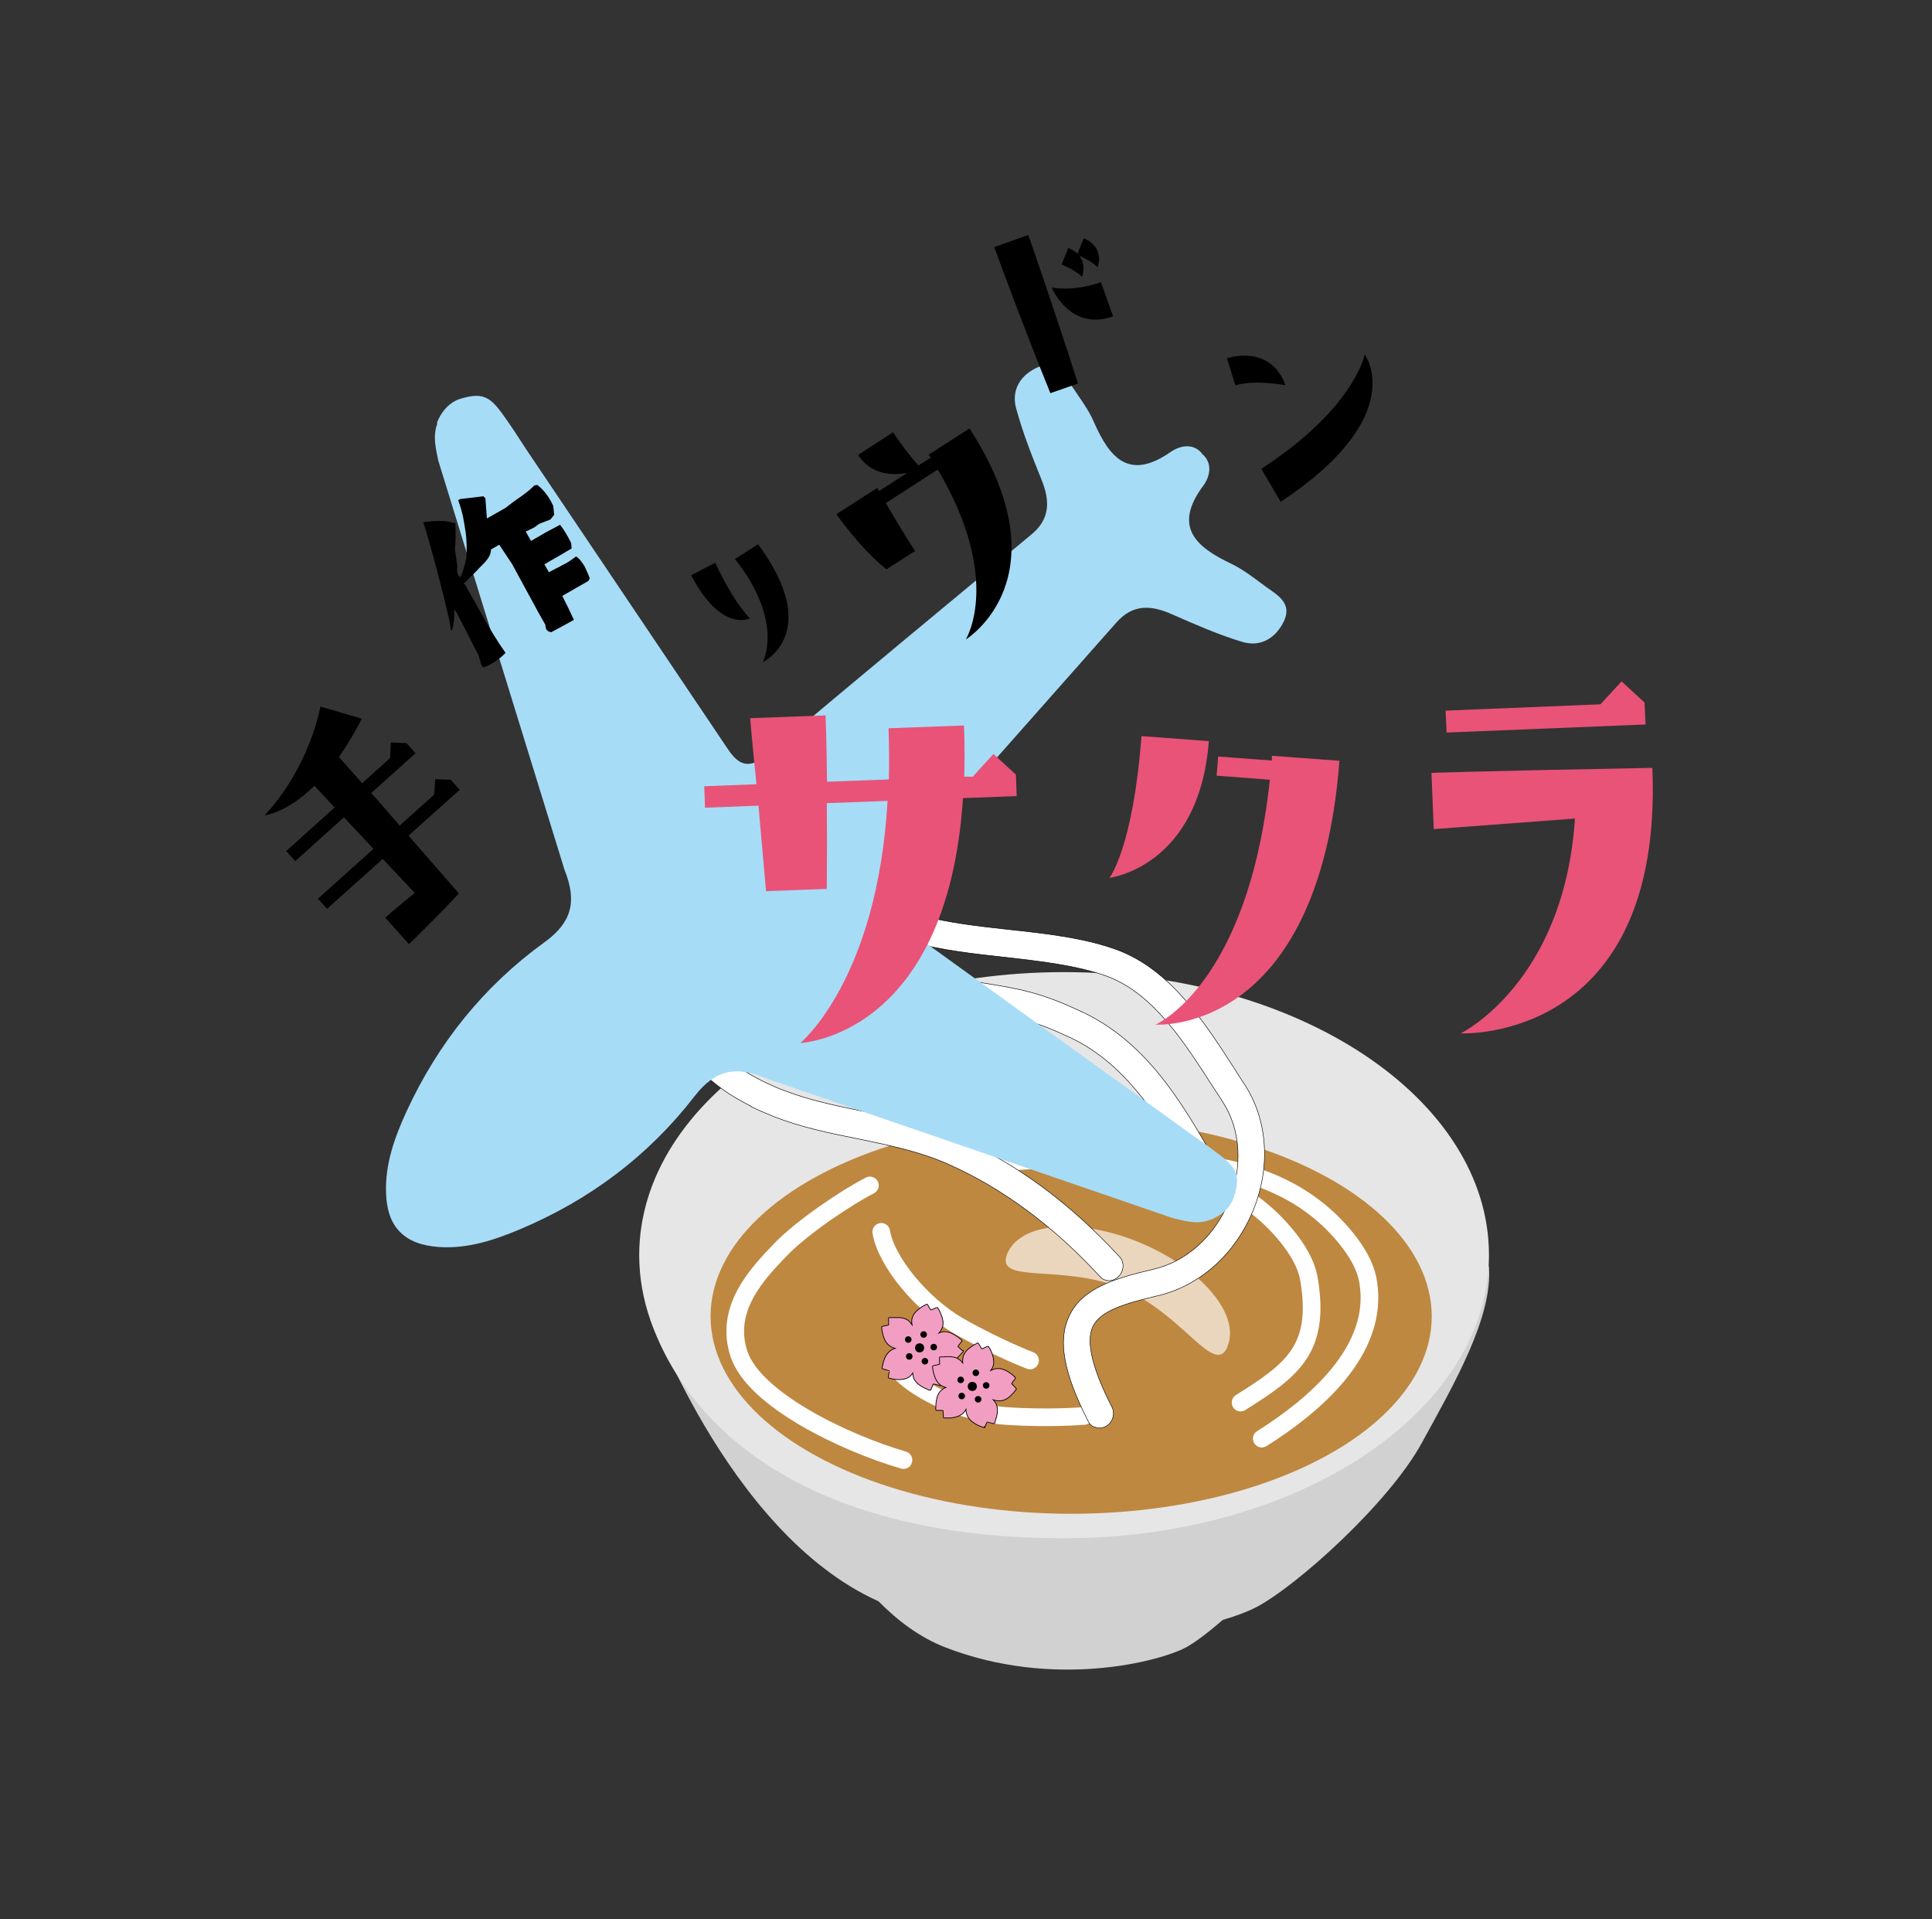 <?xml version="1.0" encoding="UTF-8"?>
<svg id="_レイヤー_1" data-name="レイヤー 1" xmlns="http://www.w3.org/2000/svg" version="1.1" viewBox="0 0 766.2 761">
  <rect x="0" y="0" width="766.2" height="761" fill="#333333" stroke="none"/>
  <defs>
    <style>
      .cls-1 {
        fill: #ead6bc;
      }

      .cls-1, .cls-2, .cls-3, .cls-4, .cls-5, .cls-6, .cls-7, .cls-8 {
        stroke-width: 0px;
      }

      .cls-2, .cls-9 {
        fill: none;
      }

      .cls-10 {
        fill: #fff;
        stroke-width: .2px;
      }

      .cls-10, .cls-11, .cls-12 {
        stroke: #000;
        stroke-miterlimit: 10;
      }

      .cls-9 {
        stroke: #fff;
        stroke-linecap: round;
        stroke-linejoin: round;
        stroke-width: 7px;
      }

      .cls-3 {
        fill: #e95377;
      }

      .cls-4 {
        fill: #a7dcf7;
      }

      .cls-5, .cls-11 {
        fill: #000;
      }

      .cls-11 {
        stroke-width: .6px;
      }

      .cls-12 {
        fill: #f19ec2;
        stroke-width: .3px;
      }

      .cls-6 {
        fill: #be8841;
      }

      .cls-7 {
        fill: #d1d1d2;
      }

      .cls-8 {
        fill: #e6e6e6;
      }
    </style>
  </defs>
  <g id="_画像" data-name="画像">
    <g>
      <path class="cls-2" d="M379,718.8c-46.2,0-91-9-133.1-26.9-40.7-17.2-77.3-41.9-108.7-73.3s-56.1-68-73.3-108.7c-17.8-42.2-26.9-87-26.9-133.1s9-91,26.9-133.1c17.2-40.7,41.9-77.3,73.3-108.7s68-56.1,108.7-73.3c42.2-17.8,87-26.9,133.1-26.9s91,9,133.1,26.9c40.7,17.2,77.3,41.9,108.7,73.3s56.1,68,73.3,108.7c17.8,42.2,26.9,87,26.9,133.1s-9,91-26.9,133.1c-17.2,40.7-41.9,77.3-73.3,108.7s-68,56.1-108.7,73.3c-42.2,17.8-87,26.9-133.1,26.9Z"/>
      <path class="cls-2" d="M379,46.1c182.6,0,330.7,148.1,330.7,330.7s-148.1,330.7-330.7,330.7S48.3,559.4,48.3,376.8,196.4,46.1,379,46.1M379,23.5c-47.7,0-94,9.3-137.6,27.8-42.1,17.8-79.9,43.3-112.3,75.7-32.4,32.4-57.9,70.2-75.7,112.3-18.4,43.6-27.8,89.9-27.8,137.6s9.4,94,27.8,137.5c17.8,42.1,43.3,79.9,75.7,112.3s70.2,57.9,112.3,75.7c43.6,18.4,89.8,27.8,137.6,27.8s94-9.3,137.5-27.8c42.1-17.8,79.9-43.3,112.3-75.7s57.9-70.2,75.7-112.3c18.4-43.6,27.8-89.9,27.8-137.5s-9.3-94-27.8-137.6c-17.8-42.1-43.3-79.9-75.7-112.3-32.4-32.4-70.2-57.9-112.3-75.7-43.6-18.4-89.9-27.8-137.5-27.8h0Z"/>
    </g>
  </g>
  <g id="_作" data-name="作">
    <path class="cls-7" d="M590.4,502.3c-1.5-20-334.6,13.6-334.6,13.6,0,0,31.8,91.8,92.6,119.1,7.7,7.8,16.4,14.3,26.3,18.2,42.9,16.7,85.1,5.8,95.8,0,3.6-2,8.8-5.9,14.4-10.8,5.8-1.7,10.3-3.5,13.2-5,16.1-8.4,52.6-41.2,65.7-65.1,13.1-23.9,28.2-50,26.7-70Z"/>
    <path class="cls-8" d="M590.5,497.7c0,62-75.4,112.3-168.5,112.3s-146.4-36.8-164-86.3c-2.9-8.3-4.5-17-4.5-25.9,0-62,75.4-112.3,168.5-112.3s168.5,50.3,168.5,112.2Z"/>
    <ellipse class="cls-6" cx="424.8" cy="522" rx="143" ry="78.3"/>
    <path class="cls-9" d="M345,470.1c-8.4,4.2-26.9,16.4-35.8,25.8-9,9.4-22.1,23.2-16.1,41.1,6,17.9,41.3,35,65.2,42"/>
    <path class="cls-9" d="M500.4,570.5c20.3-12.8,46.7-34.6,42.2-62.1-1-6.4-4.6-12.2-8.7-17.3-28.5-35.2-77.6-32.5-118.3-29"/>
    <path class="cls-9" d="M492,556.2c20.3-12.8,31.7-21,27.2-48.5-1-6.4-4.6-12.2-8.7-17.3-28.5-35.2-77.6-32.5-118.3-29"/>
    <path class="cls-9" d="M354.6,541.2c6.6,9.6,26.9,19.1,44.2,20.3,17.3,1.2,31.1,0,31.1,0"/>
    <path class="cls-9" d="M349.5,488.5c1.8,11.5,15.9,28.9,31,37.5s28,13.5,28,13.5"/>
    <path class="cls-1" d="M486.9,533.9c-5.2,12.4-17.5-12.7-41.6-22.9-24.1-10.1-51-1.4-45.8-13.9s29-14.3,53.1-4.1,39.4,28.5,34.2,40.9Z"/>
  </g>
  <g id="_レイヤー_6" data-name="レイヤー 6">
    <path class="cls-10" d="M433.8,565.9c-.9-.5-1.7-1.2-2.2-2.2-9.8-19.2-12.2-32.1-7.6-41.8,5.2-11.2,18.3-15,33.5-18.6,13-3,24.1-13,29.8-26.7,5.6-13.8,4.8-28.5-2.3-39.5-1.2-1.9-2.4-3.8-3.7-5.7-11.8-18.4-24-37.5-42.4-44.3-11.6-4.2-26.3-5.9-40.5-7.5-25.5-2.8-51.8-5.8-66.5-23.6-3.3-4-6.7-7.5-10.4-11.3-12.6-13-45.8-11.1-54.2-45.8-.7-2.9,1-6,3.8-6.9,2.8-.9,5.7.7,6.4,3.6,7.7,31.9,39.4,28.5,51.6,41,3.6,3.7,7.3,7.5,10.9,11.9,12.2,14.8,36.5,17.5,60.1,20.1,14.8,1.6,30,3.3,42.8,8,21.5,7.9,35.2,29.3,47.3,48.2,1.2,1.9,2.4,3.8,3.6,5.6,9,14,10.2,32.6,3.1,49.8-7,17.1-21.1,29.7-37.6,33.6-12.4,2.9-22.9,5.8-25.9,12.3-2.8,5.9-.2,16.7,7.6,31.9,1.3,2.6.3,6-2.2,7.5-1.6,1-3.4,1-4.9.3Z"/>
    <path class="cls-10" d="M479.6,476.8c-.8-.4-1.6-1.1-2.1-2-1-1.8-2-3.6-3-5.4-13-23.1-26.5-47-50.4-58.1-15.1-7-21.6-8.2-38.2-10.8-19.6-3-48.2-8.5-70.8-21.4-14.6-8.4-27.2-20.5-36.3-34.9-1.6-2.5-.8-5.9,1.6-7.7,2.5-1.8,5.7-1.2,7.2,1.2,8.3,13.1,19.7,24.1,32.9,31.6,21.1,12.1,48.6,17.4,67.5,20.2,17.9,2.8,25,4.3,40.8,11.6,26.7,12.4,41,37.7,54.8,62.2,1,1.8,2,3.6,3,5.4,1.4,2.5.6,5.9-1.9,7.6-1.6,1.1-3.6,1.1-5.1.4Z"/>
    <path class="cls-10" d="M297.9,438.7c-20.4-10.1-31.8-24.6-36.6-46-.5-2.4-1.8-5.2-3.1-8.2-2.2-5.1-4.5-10.4-4.5-15.8,0-5.5,4.3-13.1,5.7-15.3,1.6-2.6,4.8-3.6,7.3-2,2.4,1.5,3.1,4.9,1.5,7.5-2.1,3.4-4,7.9-4,9.3,0,3.1,1.8,7.3,3.6,11.4,1.5,3.4,3,6.8,3.7,10.2,4.6,21,16.5,33.8,39.6,42.7,10.2,3.9,20.6,6,31.7,8.3,12.5,2.5,25.4,5.1,37.7,10.6,22.9,10.2,44.2,26,63.5,47,2,2.1,1.8,5.6-.4,7.8-2.1,2.2-5.5,2.2-7.4,0-18.3-19.9-38.6-35-60.3-44.6-11.3-5-23.1-7.4-35.7-10-11-2.2-22.3-4.5-33.3-8.8-3.2-1.3-6.3-2.6-9.1-4Z"/>
  </g>
  <g id="_かまぼこ" data-name="かまぼこ">
    <g>
      <path class="cls-12" d="M381.7,535.6c-.3-.3-.7-.6-1-.9s-.8-.7-.8-.8c.3-.4.6-.8.9-1.2.1-.2.3-.4.5-.6.1-.2.3-.3.2-.6-.1-.2-.3-.3-.5-.4-.2-.2-.4-.3-.6-.5-.3-.2-.6-.5-1-.7-1.4-1-3.2-1.9-5-1.8-.7,0-1.4.2-2,.5.6-.7,1.1-1.5,1.4-2.4.5-1.7,0-3.6-.7-5.2-.1-.4-.3-.7-.5-1.1-.1-.2-.2-.5-.4-.7-.1-.2-.2-.4-.3-.6-.2-.2-.4,0-.6,0-.2,0-.5.2-.7.3-.5.2-.9.4-1.4.6-.1,0-.6-.8-.6-.9-.2-.4-.5-.8-.7-1.2-.3-.4-.5-.2-.8,0-.7.3-1.3.7-1.9,1.1-1.4,1-2.9,2.3-3.4,4-.3.9-.3,1.9-.1,2.8-.4-.6-.9-1.1-1.4-1.6-1.4-1.1-3.4-1.3-5.1-1.2-.4,0-.8,0-1.2,0-.3,0-.5,0-.8,0-.2,0-.5,0-.6,0-.3.1-.2.3-.2.6,0,.3,0,.5,0,.8,0,.5,0,1,0,1.5,0,0-1,.3-1.1.3-.4,0-.9.1-1.3.3-.5.1-.4.3-.3.8,0,.7.2,1.5.4,2.2.4,1.7,1.1,3.5,2.6,4.6.7.5,1.5.9,2.3,1.1-.6.2-1.2.4-1.7.8-1.5,1-2.4,2.7-2.9,4.4-.1.4-.2.8-.3,1.2,0,.3-.1.5-.2.8,0,.2-.1.4-.1.6,0,.3.2.3.5.4s.5.2.8.2c.5.2,1,.3,1.5.5.1,0,0,1-.1,1.1,0,.4-.2.9-.2,1.3,0,.5.2.5.6.6.7.2,1.5.3,2.2.4,1.7.2,3.7.1,5.2-.8.7-.4,1.2-1,1.7-1.7,0,.8.2,1.6.5,2.3.8,1.6,2.3,2.7,3.9,3.5.7.3,1.3.6,2,.9.4.1.6.3.8-.2.2-.4.4-.8.5-1.2,0,0,.4-1,.5-1,.5.1,1,.3,1.5.4.2,0,.5.1.8.2.3,0,.5.2.6,0,.1-.2.2-.4.2-.6,0-.2.2-.5.2-.8.1-.4.3-.8.4-1.1.5-1.7.7-3.6,0-5.3-.3-.6-.6-1.1-1-1.6.9.3,1.8.5,2.7.4,1.8-.1,3.4-1.2,4.6-2.5.5-.5,1-1,1.5-1.6.3-.3.5-.5.2-.8Z"/>
      <circle class="cls-11" cx="364.7" cy="534.5" r="1.5"/>
      <circle class="cls-11" cx="366.3" cy="529.2" r="1"/>
      <circle class="cls-11" cx="370.3" cy="534.2" r="1"/>
      <circle class="cls-11" cx="366.8" cy="539.8" r="1"/>
      <circle class="cls-11" cx="360.6" cy="537.9" r="1"/>
      <circle class="cls-11" cx="360.2" cy="531.2" r="1"/>
    </g>
    <g>
      <path class="cls-12" d="M390.5,566.1c.2-.4.4-.8.5-1.2,0,0,.4-1,.5-1,.5.1,1,.3,1.5.4.2,0,.5.1.8.2.3,0,.5.2.6,0,.1-.2.2-.4.2-.6,0-.2.2-.5.2-.8.1-.4.2-.8.4-1.1.4-1.7.6-3.6-.1-5.2-.3-.6-.7-1.2-1.2-1.7.9.3,1.8.5,2.8.4,1.8-.1,3.4-1.2,4.6-2.5.3-.3.6-.6.8-.9.2-.2.4-.4.5-.6.1-.2.3-.3.4-.5.1-.3,0-.4-.2-.6s-.4-.4-.5-.6c-.4-.4-.7-.7-1.1-1.1,0,0,.6-.8.6-.9.3-.3.6-.7.8-1.1.3-.4,0-.5-.3-.8-.5-.5-1.1-1-1.7-1.4-1.4-1-3.2-1.9-5-1.8-.9,0-1.9.4-2.7.8.4-.6.8-1.2,1-1.9.5-1.7,0-3.6-.6-5.2-.1-.4-.3-.7-.5-1.1-.1-.2-.2-.5-.4-.7-.1-.2-.2-.4-.3-.6-.2-.2-.4,0-.6,0-.2,0-.5.2-.7.3-.5.2-.9.4-1.4.6-.1,0-.6-.8-.6-.9-.2-.4-.5-.8-.7-1.2-.3-.4-.5-.2-.8,0-.7.3-1.3.7-1.9,1.1-1.5,1-2.9,2.3-3.4,4-.2.8-.3,1.7-.2,2.6-.4-.5-.8-1-1.3-1.3-1.4-1.1-3.4-1.3-5.1-1.2-.4,0-.8,0-1.2.1-.3,0-.5,0-.8,0-.2,0-.5,0-.6,0-.3.1-.2.3-.2.6,0,.3,0,.5,0,.8,0,.5,0,1,0,1.5,0,0-1,.3-1.1.3-.4,0-.9.2-1.3.3-.5.1-.4.4-.3.8,0,.7.2,1.5.4,2.2.4,1.7,1.2,3.5,2.6,4.6.6.5,1.4.8,2.2,1-.8.3-1.4.8-2,1.3-1.3,1.3-1.7,3.2-1.9,4.9,0,.7-.1,1.5-.1,2.2,0,.4,0,.7.4.7.5,0,.9,0,1.4,0,0,0,1.1,0,1.1.1,0,.5,0,1,.1,1.5,0,.3,0,.5,0,.8,0,.3,0,.5.3.6.2,0,.4,0,.7,0,.3,0,.5,0,.8,0,.4,0,.8,0,1.2,0,1.7-.2,3.6-.7,4.9-1.9.4-.4.8-1,1.1-1.5,0,.9.2,1.8.6,2.7.8,1.6,2.4,2.7,3.9,3.5.7.3,1.4.6,2,.8.4.2.6.3.8-.1Z"/>
      <circle class="cls-11" cx="385.6" cy="549.8" r="1.5"/>
      <circle class="cls-11" cx="391.1" cy="549.4" r="1"/>
      <circle class="cls-11" cx="387.9" cy="554.9" r="1"/>
      <circle class="cls-11" cx="381.4" cy="553.6" r="1"/>
      <circle class="cls-11" cx="381" cy="547.2" r="1"/>
      <circle class="cls-11" cx="387" cy="544.4" r="1"/>
    </g>
  </g>
  <g id="_店名" data-name="店名">
    <path class="cls-4" d="M173.4,168.1c-1.8,4.8-.6,9.7.4,14.5l50.1,162.4c5.1,12.7,2.7,20.9-7.9,28.6-24.2,17.5-42.3,40.1-54.8,67.2-4.7,10.3-8.5,20.7-8.1,32.3.2,6.7,2,11.9,5.5,15.4h0s0,0,0,0,0,0,0,0h0c3.5,3.6,8.6,5.5,15.3,6,11.5.8,22.1-2.7,32.5-7.1,27.5-11.6,50.7-29,69-52.6,8-10.4,16.3-12.5,28.9-7l160.7,55.2c4.8,1.2,9.6,2.6,14.5.9,4.4-1.5,8.4-4.7,9.8-9.1,3.3-10,.4-12.4-8.9-19.3-3.5-2.6-7.1-5-10.6-7.6-37.4-26.9-74.7-53.8-112-80.7-6.6-4.7-14.5-8.6-5.5-18.6,30.4-33.7,60.4-67.8,90.5-101.8,6.5-7.3,13.7-6.9,22-3.2,9.1,4,18.2,8,27.7,10.9,7.5,2.3,13.6-1.5,16.8-8.4,3.1-6.9-2.6-10.1-7.1-13.3-4.5-3.3-9-6.9-14-9.3-14.2-6.7-23-14.8-11-30.9,2.5-3.4,3.8-8.4.1-12.1-.2-.2-.4-.3-.5-.4-.1-.2-.2-.4-.4-.6-3.5-3.9-8.6-2.7-12.1-.3-16.5,11.5-24.2,2.5-30.5-11.9-2.2-5.1-5.7-9.6-8.8-14.3-3.1-4.6-6.1-10.4-13.1-7.5-7,2.9-11,9-8.9,16.5,2.6,9.6,6.3,18.9,10,28.1,3.4,8.3,3.6,15.6-3.9,21.8-34.9,29-69.9,57.9-104.6,87.2-10.3,8.7-13.9.7-18.5-6-25.7-38.2-51.4-76.4-77.1-114.6-2.4-3.6-4.7-7.3-7.2-10.9-6.6-9.5-8.9-12.5-19-9.5-4.4,1.3-7.7,5.1-9.4,9.5Z"/>
    <path class="cls-3" d="M300.7,319.5l-21.1.8-.3-8.5,20.7-.8c-1.7-16.6-2.5-26.2-2.5-26.2l29.9-1.1s.4,9.2.6,26.3l24.5-.9c.2-6.4.1-13.3-.1-20.3l29.9-1.1c.3,7,.3,13.9.1,20.3h3.4c0-.1,8.2-9,8.2-9l8.9,8.2.3,8.5-21.3.8c-6.2,94.9-64.5,97.1-64.5,97.1,0,0,30.5-24.9,34.6-96l-24.1.9c.1,9.4.1,20.7,0,34l-24.1.9-3-33.9Z"/>
    <path class="cls-3" d="M479.4,293.9c-3.8,50-39.4,54.2-39.4,54.2,0,0,9.3-11.7,12.7-56.2l26.6,2ZM458.1,406.4s36.8-15.4,45.5-97.2l-21.1-1.6.6-7.6,21.3,1.6v-1.9c.1,0,26.8,2,26.8,2-8.4,109.6-73.1,104.6-73.1,104.6Z"/>
    <path class="cls-3" d="M567.7,306.5s17.9-.7,87.6-2c4.5,109.2-76,105.3-76,105.3,0,0,41-20,45.3-85.2l-56,4.2-.9-22.3ZM652.5,287.3l-78.8,3.2-.4-8.7,61.4-2.5,8.4-9.1,9.1,8.4.4,8.7Z"/>
    <path class="cls-5" d="M162.1,331.5c5.8,6.6,12.5,14.3,19.9,22.8-10.5,11.2-19.8,20.1-19.8,20.1l-9.4-10.5s3.7-3.4,11.7-9.8c-4.6-4.8-8.8-9.4-12.7-13.5l-22.1,19.8-3.6-4,22-19.8-11.7-12.5-19.3,17.4-3.6-4,19.2-17.3c-3.4-3.6-6-6.5-8-8.6-11.2,11-19.8,11.7-19.8,11.7,0,0,16.3-15.8,22.2-43.1l16.4,4.8c-3,5.9-6.1,10.9-9.1,15.2,2,2.2,5.1,5.7,9.2,10.4l11.1-10,.3-6.2,6.2.3,3.6,4-17.6,15.8c3.3,3.6,7.1,8,11.3,12.9l13.7-12.3.4-6.1,6.1.2,3.6,4-20.2,18.1Z"/>
    <path class="cls-5" d="M283.7,223.2c7.4,16.1,13.7,22,13.7,22,0,0-11.3,5.9-23.3-17.1l9.5-4.9ZM300.6,215.8c26.1,35.2,1.9,46.8,1.9,46.8,0,0,8.7-15.9-11-40.9l9-5.8Z"/>
    <path class="cls-5" d="M351.6,225.8c-10.3-8.1-19.9-21.9-19.9-21.9l16.2-10.4.8,1.2,11.1-7.2c-5.7,1.1-14.3,1-19.5-7.1l13.9-9c4.2,6.5,8.2,11.1,10,13.2l4.9-3.1-.8-1.2,16.2-10.4c38.3,59.4-1.5,83.7-1.5,83.7,0,0,14.8-23.6-11.1-67.4l-20.6,13.3c2.8,4.8,6.9,11.8,11.6,19l-11.4,7.3Z"/>
    <path class="cls-5" d="M416.6,156c-10.5-25.7-22.3-58-22.3-58l13.5-4.8s10.5,29.9,19.7,58.9l-10.9,3.8ZM441.3,125.5c-17.1,6-24.2-11.5-24.2-11.5,0,0,8.2,1.9,19.5-2.1l4.8,13.5ZM435.3,106s-2-2.3-7.3-4.6c3,3.7,1.1,8.4,1.1,8.4,0,0-2.3-2.6-8.1-4.9l2.7-6.6c1.5.7,2.8,1.5,3.6,2.3l2.5-6.1c8.7,3.7,5.5,11.5,5.5,11.5Z"/>
    <path class="cls-5" d="M509.8,152.8s-11.6-2.4-19.9,0l-3.3-10.8c19.1-4.9,23.1,10.7,23.1,10.7ZM541.3,140.7s17.9,24.3-33.4,58.3l-7.7-13.1c36.8-23.8,41-45.2,41-45.2Z"/>
    <path class="cls-5" d="M184.3,231.6c2,3.5,4.2,7.4,6.6,11.7,3.4,6.2,6.6,11.4,9.6,15.6-1.6,1.7-3.9,3.5-7.2,5.2l-1.8.6-.6-1-1.1-3.8-8.6-16.8-1.1-1.5c.2,2.8,0,5.5-.8,8.1l-.5.3c-.1-4.6-9.3-38.5-10.9-42.8l.4-.2c3-.4,5.9-.5,8.7-.3l3.6.8c.2,3.7.1,7.2-.2,10.4l1,6.7c-.2,1-.1,1.9,0,2.7.5.9.9,1.5,1.1,1.7.9-1.8,1.7-4.3,2.4-7.4.3-3.8.2-7.2-.2-10.3-.4-2.5-.7-4.6-1.1-6.5-.4-1.8-1-4-1.9-6.5l.8-.4,9.2-1.1.8.8.6,8,7.4-4.2c2-1.6,4-3.1,6.1-4.5,2.1-1.5,3.9-2.9,5.3-4.4l1.2-.2c2.6,2,4.7,4.8,6.3,8.3l.4,3.5-1.5,1.9-4.4,1.7-2.1,1.5-3.3,1.6,2.1,3.7,5.9-3.4,5.6-3c1.5,1.8,2.9,4.2,4.4,7.2l.2,2.2c-1.5.9-3.2,1.9-5.1,3s-3.9,2.2-5.7,3.3l1.8,3.1,7.1-3.7c1.3-.8,2.5-1.7,3.6-2.5.9.3,2,1.6,3.4,3.8,1.1,2.3,1.8,3.9,2.1,4.9l-.6,1-10.3,5.9c1.9,3.7,3.4,6.9,4.6,9.5-2.6,1.5-5.6,3.1-9,4.9-1.6-.2-2.3-1.2-2.3-2.9l-2.6-4.6-10.6-19.5-5.1-7.7-3.3,1.9c.1,3.6-3.8,6.2-5.6,8.4l-5.4,5.4Z"/>
  </g>
</svg>